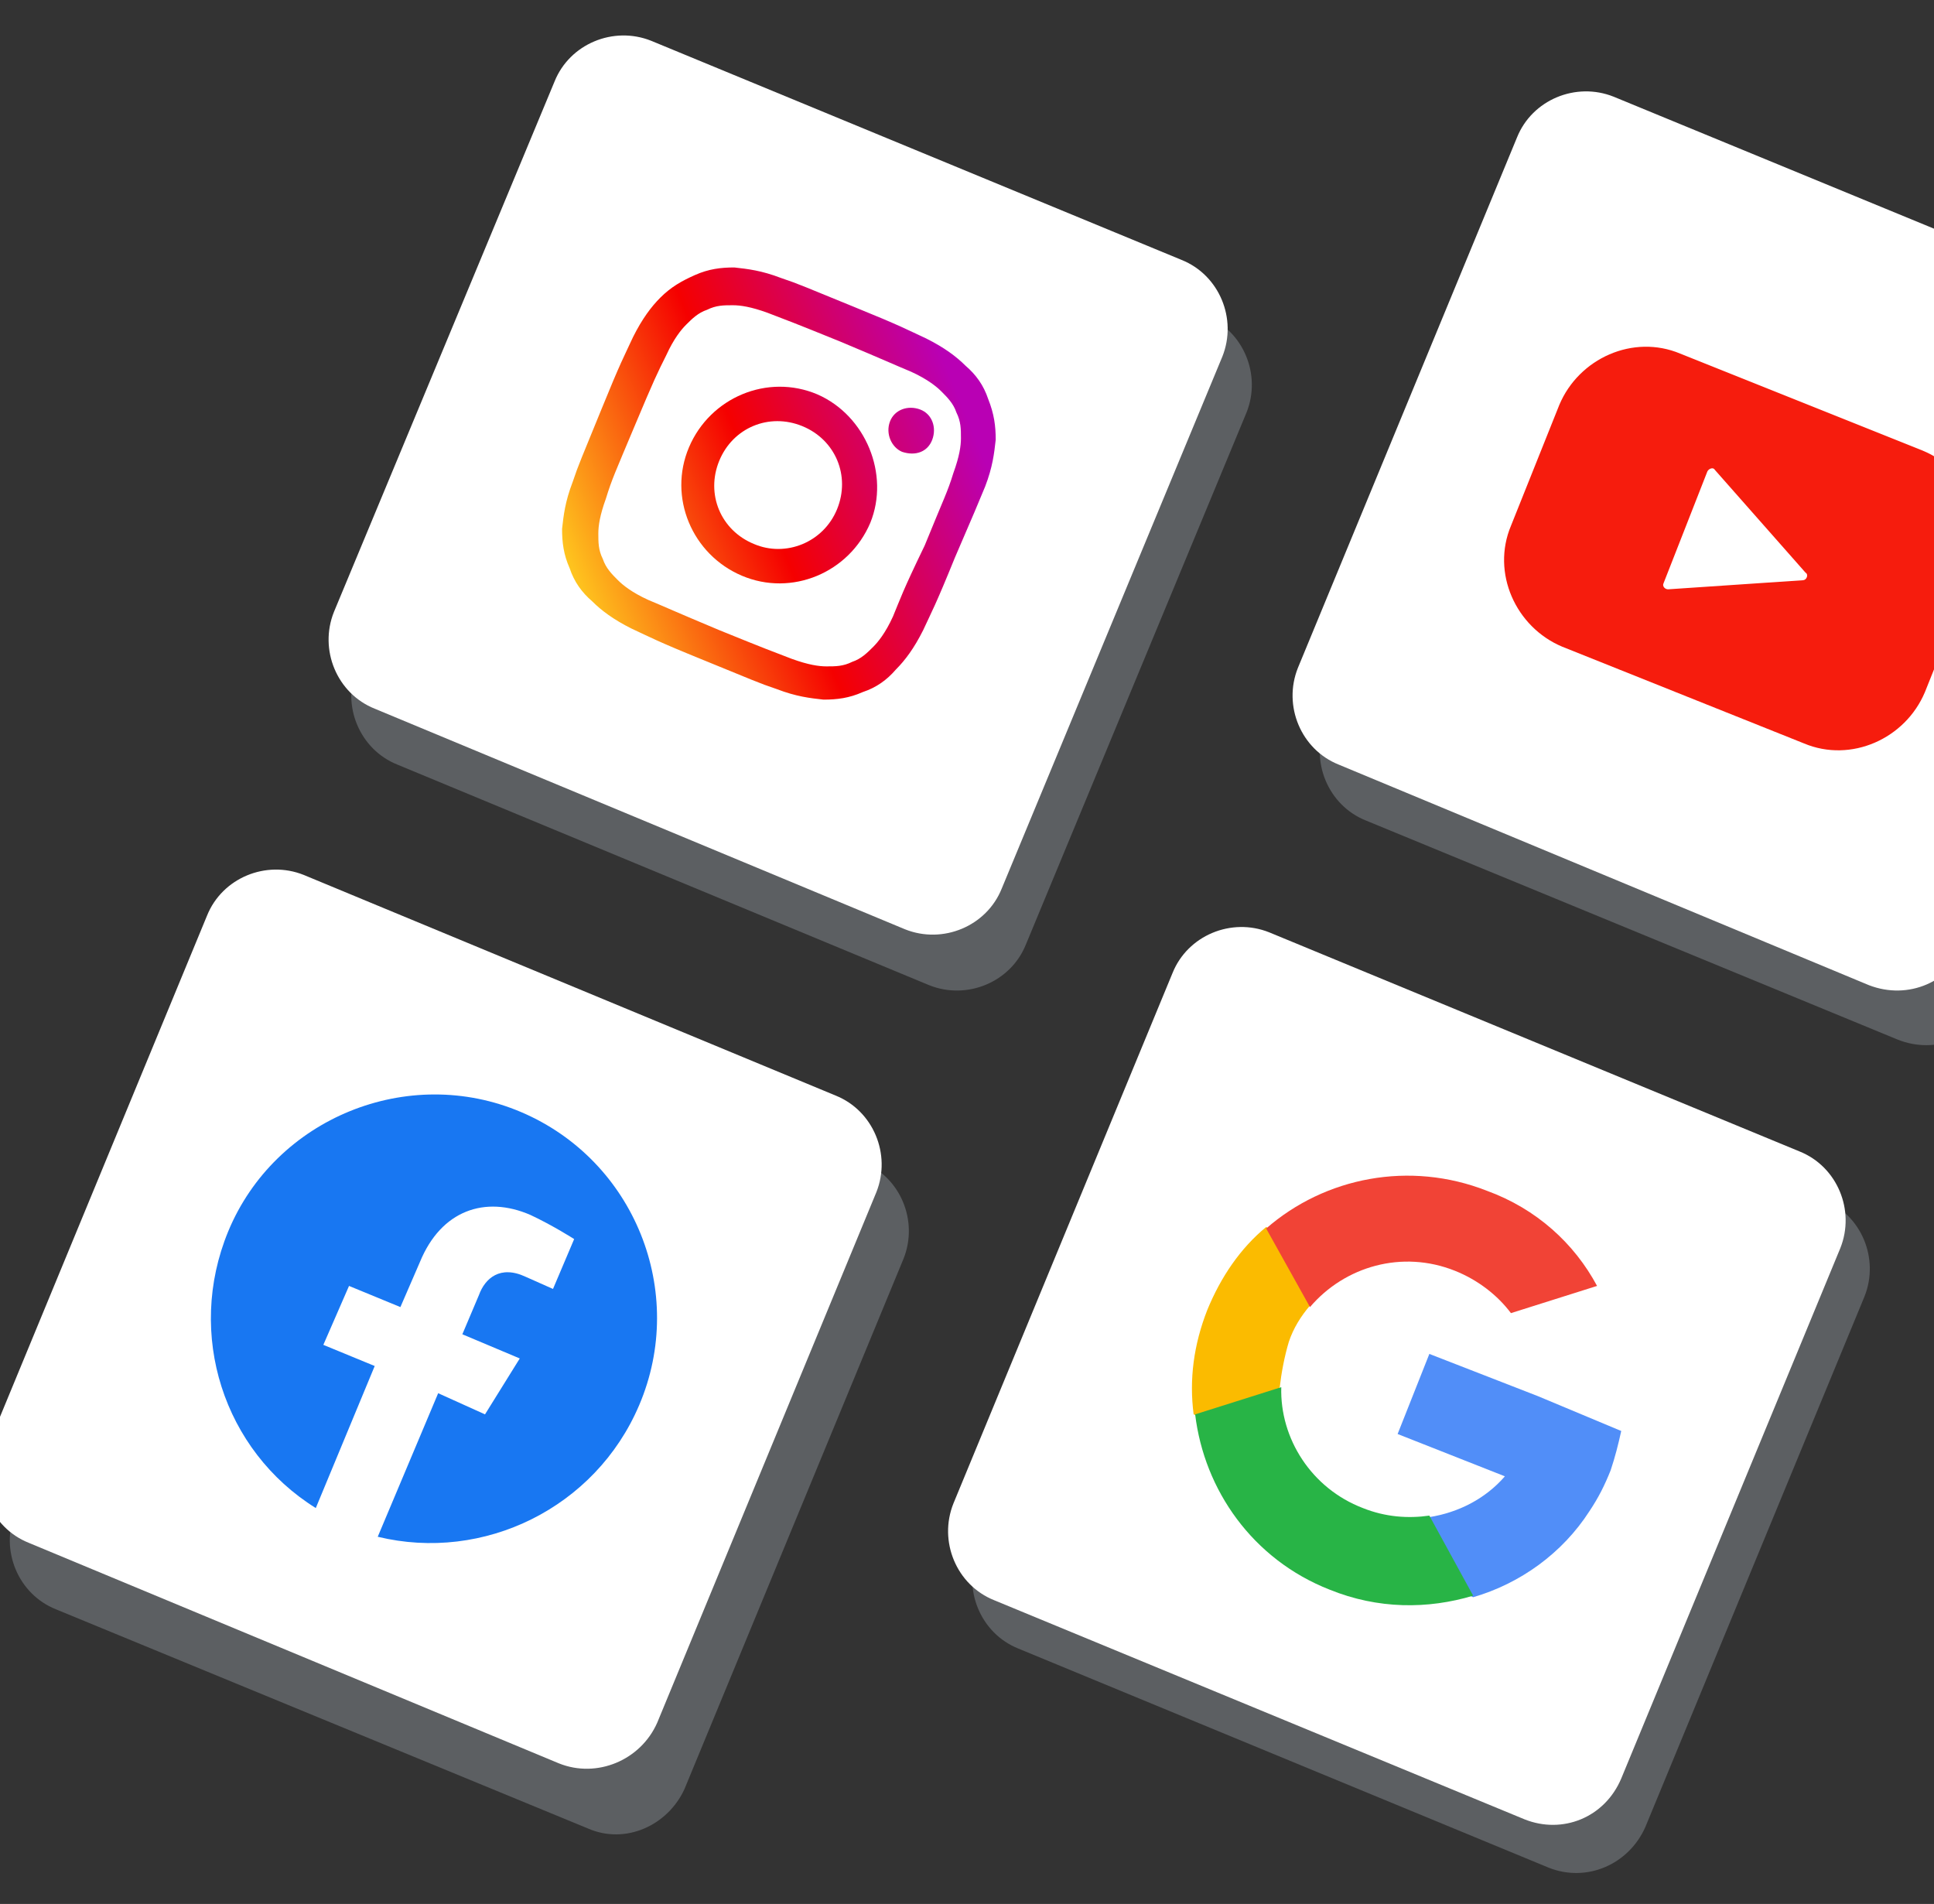 <svg xmlns="http://www.w3.org/2000/svg" xmlns:xlink="http://www.w3.org/1999/xlink" id="Layer_1" x="0px" y="0px" viewBox="0 0 128 126" style="enable-background:new 0 0 128 126;" xml:space="preserve"><rect x="0" y="0" width="128" height="126" fill="#333333" stroke="none"/><style type="text/css">	.st0{opacity:0.3;fill:#BDC5D1;enable-background:new    ;}	.st1{fill:#FFFFFF;}	.st2{fill:#1877F2;}	.st3{fill:url(#SVGID_1_);}	.st4{fill:url(#SVGID_2_);}	.st5{fill:url(#SVGID_3_);}	.st6{fill:#FBBB00;}	.st7{fill:#518EF8;}	.st8{fill:#28B446;}	.st9{fill:#F14336;}	.st10{fill:#F61C0D;}</style><path class="st0" d="M61.5,65.2L26.3,50.6c-2.5-1-3.7-3.9-2.7-6.4L38.3,9.1c1-2.5,3.9-3.7,6.4-2.7l35.1,14.5c2.5,1,3.7,3.9,2.7,6.4 L67.9,62.5C66.9,65,64,66.2,61.5,65.2z"></path><path class="st1" d="M59.9,61.5L24.8,46.9c-2.5-1-3.7-3.9-2.7-6.4L36.7,5.4c1-2.5,3.9-3.7,6.4-2.7l35.1,14.5c2.5,1,3.7,3.9,2.7,6.4 L66.3,58.8C65.3,61.3,62.4,62.5,59.9,61.5z"></path><path class="st0" d="M38.9,121L3.7,106.5c-2.5-1-3.7-3.9-2.7-6.4l14.5-35.1c1-2.5,3.9-3.7,6.4-2.7l35.2,14.6c2.5,1,3.7,3.9,2.7,6.4 l-14.5,35.1C44.2,120.8,41.4,122.1,38.9,121z"></path><path class="st1" d="M37,116.7L1.9,102.1c-2.5-1-3.7-3.9-2.7-6.4l14.5-35.1c1-2.5,3.9-3.7,6.4-2.7l35.2,14.6c2.5,1,3.7,3.9,2.7,6.4 l-14.5,35.1C42.4,116.5,39.5,117.7,37,116.7z"></path><path class="st0" d="M102.5,123.6l-35.1-14.5c-2.5-1-3.7-3.9-2.7-6.4l14.5-35.1c1-2.5,3.9-3.7,6.4-2.7l35.1,14.5 c2.5,1,3.7,3.9,2.7,6.4l-14.5,35.1C107.8,123.4,105,124.6,102.5,123.6z"></path><path class="st1" d="M100.9,120.4l-35.1-14.5c-2.5-1-3.7-3.9-2.7-6.4l14.5-35.1c1-2.5,3.9-3.7,6.4-2.7l35.1,14.5 c2.5,1,3.7,3.9,2.7,6.4l-14.5,35.1C106.2,120.3,103.4,121.4,100.9,120.4z"></path><path class="st0" d="M125.6,68.8L90.4,54.3c-2.5-1-3.7-3.9-2.7-6.4l14.5-35.1c1-2.5,3.9-3.7,6.4-2.7l35.1,14.5 c2.5,1,3.7,3.9,2.7,6.4L132,66.2C130.9,68.7,128.1,69.8,125.6,68.8z"></path><path class="st1" d="M123.7,65.2L88.6,50.6c-2.5-1-3.7-3.9-2.7-6.4l14.5-35.1c1-2.5,3.9-3.7,6.4-2.7L142,20.9c2.5,1,3.7,3.9,2.7,6.4 l-14.5,35.1C129.1,65,126.3,66.2,123.7,65.2z"></path><path class="st2" d="M42.3,93c3.2-7.5-0.3-16.2-7.8-19.4S18.2,74,15.1,81.5c-2.8,6.8-0.3,14.5,5.8,18.3l3.9-9.4L21.4,89l1.7-3.9 l3.4,1.4l1.3-3c1.4-3.4,4.3-4.4,7.3-3.1c1.5,0.7,2.9,1.6,2.9,1.6l-1.4,3.3l-1.8-0.8c-1.7-0.8-2.7,0.1-3.1,1.2l-1.1,2.6l3.8,1.6 l-2.3,3.7L29,92.2l-4,9.5C32,103.4,39.4,99.8,42.3,93"></path><g>			<linearGradient id="SVGID_1_" gradientUnits="userSpaceOnUse" x1="-488.956" y1="-31.984" x2="-486.632" y2="-29.663" gradientTransform="matrix(9.118 3.827 3.824 -9.11 4615.677 1618.51)">		<stop offset="0" style="stop-color:#FFD521"></stop>		<stop offset="5.000000e-02" style="stop-color:#FFD521"></stop>		<stop offset="0.501" style="stop-color:#F50000"></stop>		<stop offset="0.95" style="stop-color:#B900B4"></stop>		<stop offset="0.95" style="stop-color:#B900B4"></stop>		<stop offset="1" style="stop-color:#B900B4"></stop>	</linearGradient>	<path class="st3" d="M61.7,29.1c0.3-0.8,0-1.7-0.8-2c-0.8-0.3-1.7,0-2,0.8c-0.3,0.8,0.1,1.7,0.8,2C60.6,30.2,61.4,29.9,61.7,29.1"></path>			<linearGradient id="SVGID_2_" gradientUnits="userSpaceOnUse" x1="151.343" y1="199.273" x2="174.317" y2="222.247" gradientTransform="matrix(0.922 0.387 0.387 -0.922 -181.427 163.91)">		<stop offset="0" style="stop-color:#FFD521"></stop>		<stop offset="5.000000e-02" style="stop-color:#FFD521"></stop>		<stop offset="0.501" style="stop-color:#F50000"></stop>		<stop offset="0.95" style="stop-color:#B900B4"></stop>		<stop offset="0.95" style="stop-color:#B900B4"></stop>		<stop offset="1" style="stop-color:#B900B4"></stop>	</linearGradient>	<path class="st4" d="M59.1,40.8c-0.5,1.1-1,1.7-1.3,2c-0.4,0.4-0.8,0.8-1.4,1c-0.6,0.3-1.1,0.3-1.7,0.3c-0.5,0-1.2-0.1-2.3-0.5  c-1.3-0.5-1.6-0.6-4.8-1.9c-3.1-1.3-3.5-1.5-4.7-2c-1.1-0.5-1.7-1-2-1.3c-0.4-0.4-0.8-0.8-1-1.4c-0.3-0.6-0.3-1.1-0.3-1.7  c0-0.5,0.1-1.2,0.5-2.3c0.4-1.3,0.6-1.7,1.9-4.8s1.5-3.5,2.1-4.7c0.5-1.1,1-1.7,1.3-2c0.4-0.4,0.8-0.8,1.4-1  c0.6-0.3,1.1-0.3,1.7-0.3c0.5,0,1.2,0.1,2.3,0.5c1.3,0.5,1.6,0.6,4.8,1.9c3.1,1.3,3.5,1.5,4.7,2c1.1,0.5,1.7,1,2,1.3  c0.4,0.4,0.8,0.8,1,1.4c0.3,0.6,0.3,1.1,0.3,1.7c0,0.5-0.1,1.2-0.5,2.3c-0.4,1.3-0.6,1.6-1.9,4.8C59.7,39.2,59.6,39.6,59.1,40.8  L59.1,40.8z M65.2,32.2c0.5-1.3,0.6-2.2,0.7-3.1c0-0.9-0.1-1.7-0.5-2.7c-0.3-0.9-0.8-1.6-1.5-2.2c-0.6-0.6-1.4-1.2-2.6-1.8  c-1.3-0.6-1.6-0.8-4.8-2.1c-3.2-1.3-3.6-1.5-4.8-1.9c-1.3-0.5-2.2-0.6-3.1-0.7c-0.9,0-1.7,0.1-2.6,0.5c-0.9,0.4-1.6,0.8-2.3,1.5  c-0.6,0.6-1.2,1.4-1.8,2.6c-0.6,1.3-0.8,1.6-2.1,4.8s-1.5,3.6-1.9,4.8c-0.5,1.3-0.6,2.2-0.7,3.1c0,0.9,0.1,1.7,0.5,2.6  c0.3,0.9,0.8,1.6,1.5,2.2c0.6,0.6,1.4,1.2,2.6,1.8c1.3,0.6,1.6,0.8,4.8,2.1s3.6,1.5,4.8,1.9c1.3,0.5,2.2,0.6,3.1,0.7  c0.9,0,1.7-0.1,2.6-0.5c0.9-0.3,1.6-0.8,2.2-1.5c0.6-0.6,1.2-1.4,1.8-2.6c0.6-1.3,0.8-1.6,2.1-4.8C64.5,33.9,64.7,33.4,65.2,32.2  L65.2,32.2z"></path>			<linearGradient id="SVGID_3_" gradientUnits="userSpaceOnUse" x1="151.374" y1="199.247" x2="174.34" y2="222.219" gradientTransform="matrix(0.922 0.387 0.387 -0.922 -181.427 163.91)">		<stop offset="0" style="stop-color:#FFD521"></stop>		<stop offset="5.000000e-02" style="stop-color:#FFD521"></stop>		<stop offset="0.501" style="stop-color:#F50000"></stop>		<stop offset="0.95" style="stop-color:#B900B4"></stop>		<stop offset="0.95" style="stop-color:#B900B4"></stop>		<stop offset="1" style="stop-color:#B900B4"></stop>	</linearGradient>	<path class="st5" d="M49.9,36c-2.2-0.9-3.2-3.3-2.3-5.5c0.9-2.2,3.3-3.2,5.5-2.3c2.2,0.9,3.2,3.3,2.3,5.5  C54.5,35.9,52,36.9,49.9,36z M54.1,26.1c-3.3-1.4-7.1,0.2-8.5,3.5s0.2,7.1,3.5,8.5c3.3,1.4,7.1-0.2,8.5-3.5  C58.9,31.4,57.3,27.5,54.1,26.1z"></path></g><g>	<path class="st6" d="M84.7,91.8l-2.3,3.1l-3.4-1.3c-0.3-2.3,0-4.6,0.9-6.9c0.9-2.2,2.2-4.1,3.9-5.5l0,0l2.8,1.7l0.1,3.5  c-0.6,0.7-1.1,1.5-1.4,2.4C85,89.8,84.8,90.9,84.7,91.8z"></path>	<path class="st7" d="M107.3,94.7c-0.2,0.9-0.4,1.7-0.7,2.6c-0.4,1-0.8,1.8-1.4,2.7c-1.8,2.8-4.6,4.8-7.7,5.7l0,0l-3.7-1.7l0.8-3.6  c1.9-0.3,3.7-1.2,5-2.7l-7.1-2.8l2.1-5.3l7.2,2.8L107.3,94.7L107.3,94.7z"></path>	<path class="st8" d="M97.5,105.6L97.5,105.6c-3,0.9-6.3,0.9-9.5-0.4c-5.1-2-8.3-6.6-8.9-11.6l5.7-1.8c-0.1,3.4,2,6.7,5.4,8  c1.5,0.6,3,0.7,4.4,0.5L97.5,105.6z"></path>	<path class="st9" d="M105.7,85.1l-5.7,1.8c-0.9-1.2-2.2-2.2-3.7-2.8c-3.5-1.4-7.3-0.3-9.6,2.4l-2.9-5.2l0,0  c3.9-3.4,9.5-4.5,14.6-2.5C101.7,80,104.2,82.3,105.7,85.1z"></path></g><path class="st10" d="M127.2,29.8l-16-6.4c-3.1-1.3-6.7,0.3-8,3.4l-3.2,8c-1.3,3.1,0.3,6.7,3.4,8l16,6.4c3.1,1.3,6.7-0.3,8-3.4 l3.2-8C131.9,34.6,130.4,31.1,127.2,29.8z M119.3,38.4l-8.9,0.6c-0.2,0-0.4-0.2-0.3-0.4l2.9-7.4c0.1-0.2,0.4-0.3,0.5-0.1l6,6.8 C119.7,38,119.6,38.4,119.3,38.4z"></path></svg>